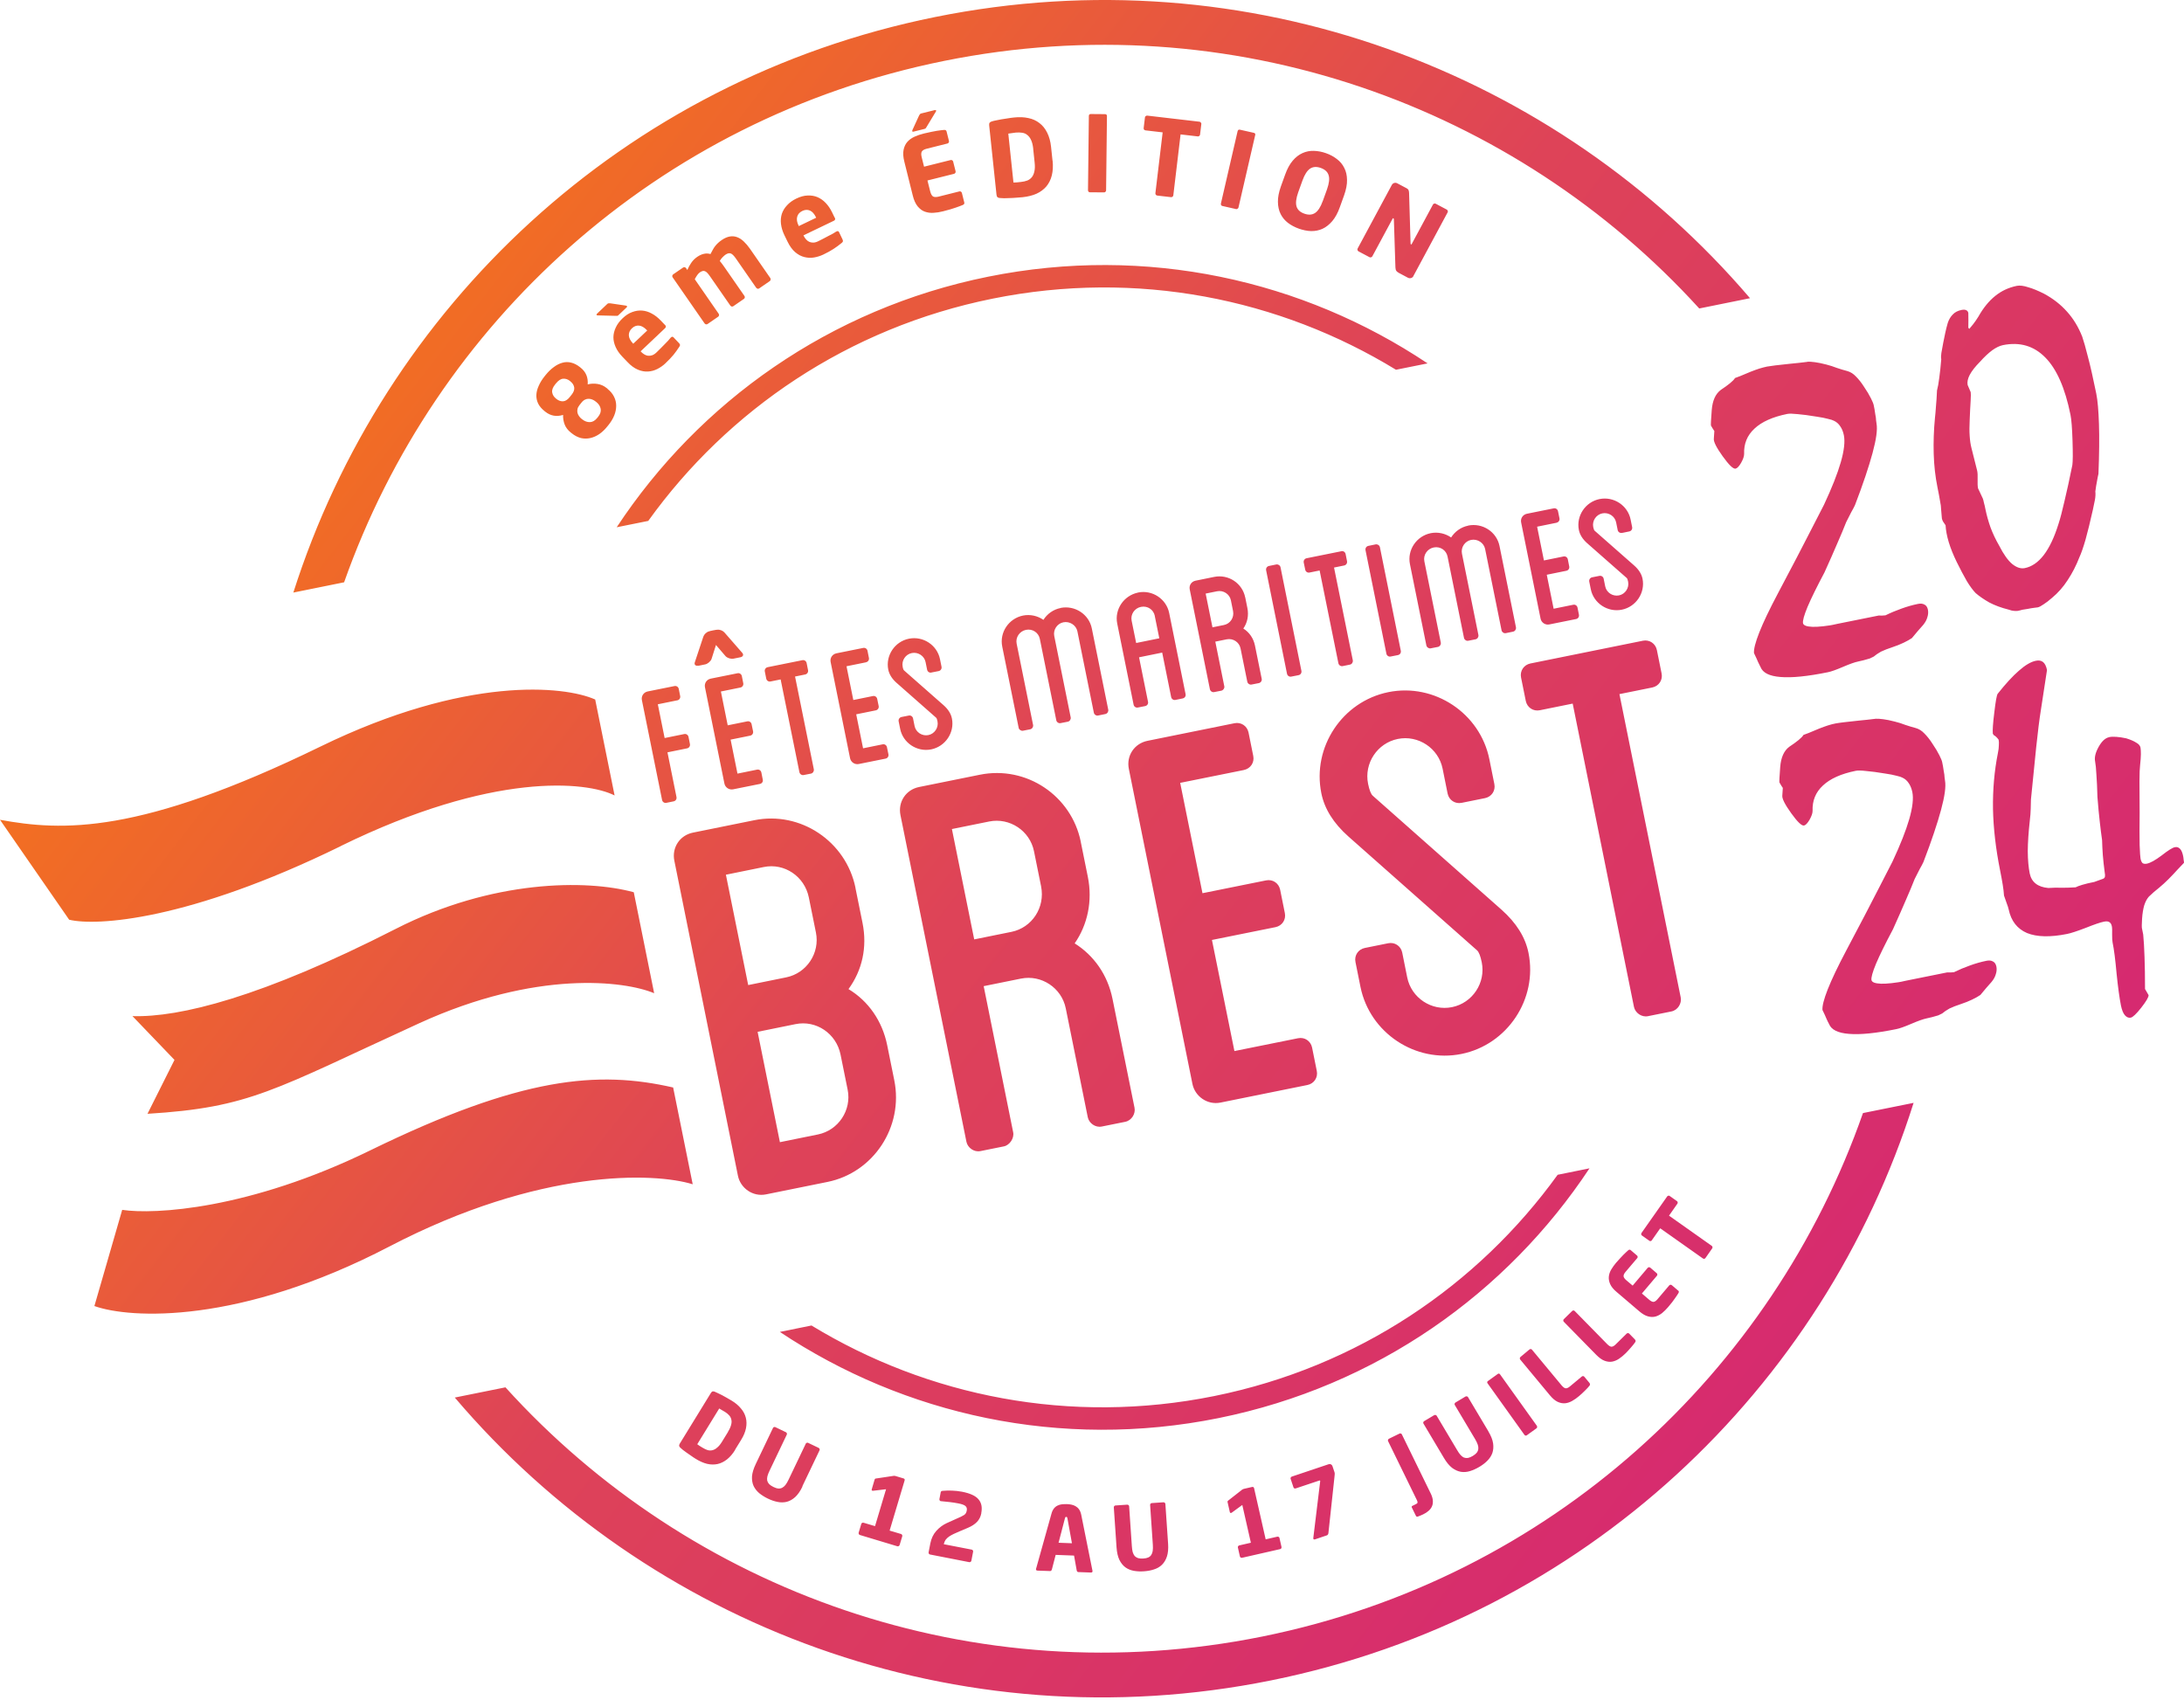 <svg xmlns="http://www.w3.org/2000/svg" width="420" height="327" viewBox="0 0 420 327" fill="none"><path d="M299.582 225.916L305.67 224.683C289.808 248.655 264.771 266.56 234.344 272.714C203.929 278.857 173.895 272.071 149.971 256.14L156.059 254.907C178.423 268.524 205.784 274.078 233.482 268.481C261.181 262.883 284.244 247.138 299.561 225.905L299.582 225.916ZM124.672 100.164C139.989 78.854 163.095 63.044 190.87 57.436C218.646 51.827 246.072 57.425 268.458 71.107L274.534 69.885C250.588 53.879 220.5 47.059 190.019 53.213C159.539 59.367 134.458 77.349 118.596 101.397L124.672 100.175V100.164ZM164.513 170.782L165.877 177.525C166.804 182.162 165.812 186.603 163.172 190.214C167.001 192.517 169.674 196.357 170.612 200.995L171.975 207.738C173.797 216.729 167.961 225.523 159.113 227.302L147.309 229.691C144.778 230.204 142.389 228.491 141.909 226.101L129.68 165.522C129.167 162.991 130.738 160.623 133.269 160.121L145.073 157.732C153.92 155.942 162.702 161.78 164.524 170.771L164.513 170.782ZM156.91 179.336L155.546 172.593C154.717 168.512 150.833 165.937 146.906 166.733L139.596 168.217L143.884 189.44L151.193 187.956C155.131 187.159 157.706 183.275 156.91 179.336ZM161.644 202.806C160.815 198.725 156.931 196.15 153.004 196.947L145.695 198.431L149.982 219.653L157.291 218.169C161.23 217.372 163.804 213.488 163.008 209.549L161.644 202.806ZM200.209 170.443L198.845 163.7C198.049 159.761 194.165 157.186 190.227 157.983L183.059 159.434L187.347 180.656L194.514 179.205C198.452 178.408 201.027 174.524 200.209 170.454V170.443ZM207.834 161.878L209.198 168.621C210.136 173.258 209.155 177.841 206.667 181.42C210.355 183.744 213.006 187.454 213.944 192.091L218.177 213.03C218.406 214.154 217.653 215.474 216.387 215.736L211.893 216.641C210.627 216.903 209.416 215.976 209.187 214.852L204.954 193.913C204.158 189.974 200.274 187.399 196.336 188.196L189.169 189.647L194.841 217.754C195.071 218.878 194.176 220.231 193.052 220.46L188.558 221.366C187.292 221.628 186.081 220.7 185.852 219.577L173.165 156.75C172.652 154.218 174.223 151.851 176.754 151.349L188.416 148.992C197.405 147.17 206.056 153.04 207.845 161.889L207.834 161.878ZM239.221 148.075C240.486 147.813 241.272 146.635 241.01 145.369L240.104 140.874C239.843 139.608 238.664 138.823 237.399 139.084L220.675 142.467C218.144 142.98 216.573 145.337 217.086 147.868L229.315 208.447C229.795 210.837 232.184 212.55 234.715 212.037L251.439 208.654C252.705 208.393 253.49 207.214 253.228 205.948L252.323 201.453C252.061 200.187 250.883 199.402 249.617 199.664L237.388 202.13L233.068 180.765L245.297 178.299C246.563 178.037 247.348 176.859 247.086 175.593L246.181 171.098C245.919 169.832 244.741 169.047 243.475 169.308L231.246 171.774L226.959 150.552L239.188 148.086L239.221 148.075ZM281.091 154.393L285.586 153.487C286.851 153.225 287.637 152.047 287.375 150.781L286.415 146.002C284.626 137.153 275.844 131.316 266.996 133.105C258.149 134.894 252.312 143.678 254.101 152.538C254.701 155.539 256.436 158.31 259.294 160.852L284.047 182.762C284.407 183.078 284.702 183.853 284.953 185.064C285.749 189.003 283.175 192.888 279.236 193.684C275.298 194.481 271.414 191.906 270.618 187.967L269.658 183.188C269.396 181.922 268.218 181.136 266.952 181.398L262.458 182.304C261.192 182.566 260.407 183.744 260.669 185.01L261.629 189.789C263.418 198.649 272.2 204.475 281.047 202.686C289.895 200.897 295.731 192.113 293.942 183.253C293.342 180.252 291.608 177.481 288.749 174.939L263.996 153.029C263.636 152.713 263.341 151.938 263.09 150.727C262.294 146.788 264.869 142.903 268.807 142.107C272.745 141.31 276.629 143.885 277.425 147.824L278.385 152.603C278.647 153.869 279.825 154.655 281.091 154.393ZM315.936 123.219L294.302 127.595C293.037 127.857 292.251 129.035 292.513 130.301L293.419 134.796C293.68 136.062 294.859 136.848 296.124 136.586L302.441 135.309L314.223 193.63C314.452 194.754 315.663 195.681 316.928 195.419L321.423 194.513C322.688 194.252 323.441 192.942 323.212 191.807L311.43 133.487L317.746 132.21C319.012 131.948 319.797 130.77 319.536 129.504L318.63 125.009C318.368 123.743 317.19 122.958 315.925 123.219H315.936ZM65.5 162.718C94.748 148.37 112.814 150.247 118.192 152.974L114.461 134.523C108.494 131.861 89.577 129.941 61.627 143.569C26.695 160.601 11.891 159.827 0 157.655L13.299 176.87C18.513 178.136 36.263 177.066 65.511 162.729L65.5 162.718ZM125.796 190.989L121.88 171.589C112.781 169.09 94.639 169.167 76.093 178.638C50.39 191.764 34.539 195.692 25.473 195.408L33.557 203.832L28.364 214.197C48.165 212.975 52.485 209.658 80.642 196.772C103.17 186.472 120.123 188.632 125.785 191L125.796 190.989ZM133.214 227.749L129.451 209.135C115.039 205.839 100.301 207.018 71.184 221.235C47.892 232.615 29.684 233.598 23.499 232.67L18.153 251.165C25.026 253.62 46.016 254.754 74.915 239.697C103.814 224.639 125.829 225.458 133.214 227.749ZM130.247 134.687C130.64 134.611 130.88 134.24 130.803 133.858L130.531 132.483C130.454 132.101 130.083 131.85 129.702 131.938L124.552 132.974C123.778 133.138 123.287 133.858 123.44 134.633L127.323 153.847C127.4 154.229 127.771 154.48 128.152 154.393L129.538 154.109C129.931 154.033 130.171 153.673 130.094 153.28L128.36 144.682L132.123 143.918C132.516 143.842 132.756 143.471 132.68 143.089L132.407 141.714C132.331 141.332 131.96 141.081 131.578 141.168L127.814 141.932L126.505 135.44L130.269 134.676L130.247 134.687ZM134.262 128.009C133.738 128.108 133.454 127.813 133.629 127.333L135.254 122.445C135.396 122.008 135.844 121.561 136.313 121.43C136.345 121.375 137.905 121.059 137.96 121.103C138.44 121.048 139.029 121.288 139.324 121.637L142.716 125.522C143.066 125.893 142.913 126.285 142.4 126.395L141.058 126.667C140.535 126.766 139.858 126.547 139.52 126.176L137.687 124.038L136.836 126.722C136.662 127.202 136.084 127.671 135.614 127.769L134.273 128.042L134.262 128.009ZM138.636 132.996L139.945 139.488L143.709 138.724C144.091 138.637 144.462 138.888 144.538 139.27L144.822 140.645C144.898 141.027 144.658 141.398 144.266 141.474L140.502 142.238L141.822 148.774L145.586 148.01C145.967 147.922 146.338 148.173 146.415 148.555L146.687 149.93C146.775 150.323 146.524 150.683 146.131 150.759L140.982 151.796C140.196 151.949 139.465 151.425 139.313 150.694L135.571 132.167C135.418 131.392 135.898 130.672 136.684 130.508L141.833 129.472C142.215 129.384 142.586 129.635 142.662 130.017L142.935 131.392C143.011 131.774 142.771 132.145 142.378 132.221L138.615 132.985L138.636 132.996ZM154.302 126.962L147.637 128.304C147.244 128.38 147.004 128.751 147.08 129.133L147.353 130.508C147.429 130.89 147.8 131.141 148.182 131.054L150.124 130.661L153.735 148.501C153.8 148.85 154.182 149.134 154.564 149.046L155.95 148.774C156.342 148.697 156.571 148.293 156.506 147.944L152.895 130.104L154.837 129.712C155.229 129.635 155.47 129.264 155.393 128.882L155.12 127.508C155.044 127.126 154.673 126.875 154.291 126.962H154.302ZM166.543 127.355C166.935 127.278 167.175 126.907 167.099 126.526L166.826 125.151C166.75 124.769 166.379 124.518 165.997 124.605L160.848 125.642C160.073 125.805 159.582 126.526 159.735 127.3L163.477 145.828C163.63 146.559 164.361 147.082 165.146 146.93L170.295 145.893C170.688 145.817 170.928 145.457 170.852 145.064L170.568 143.689C170.492 143.307 170.121 143.056 169.739 143.143L165.975 143.907L164.655 137.371L168.419 136.608C168.812 136.531 169.052 136.16 168.975 135.778L168.692 134.403C168.615 134.022 168.244 133.771 167.863 133.858L164.099 134.622L162.79 128.129L166.553 127.366L166.543 127.355ZM179.121 129.33L180.507 129.057C180.899 128.981 181.139 128.61 181.063 128.228L180.768 126.766C180.223 124.06 177.528 122.281 174.801 122.827C172.074 123.372 170.274 126.067 170.819 128.773C171.004 129.69 171.539 130.541 172.412 131.316L180.016 138.015C180.125 138.113 180.223 138.342 180.288 138.724C180.528 139.925 179.732 141.125 178.532 141.365C177.321 141.605 176.121 140.819 175.881 139.619L175.586 138.157C175.51 137.775 175.139 137.524 174.757 137.611L173.372 137.884C172.99 137.961 172.739 138.331 172.815 138.713L173.11 140.175C173.655 142.881 176.35 144.66 179.077 144.114C181.805 143.558 183.605 140.874 183.059 138.168C182.874 137.251 182.339 136.4 181.467 135.626L173.863 128.937C173.754 128.839 173.655 128.61 173.59 128.228C173.35 127.017 174.146 125.827 175.346 125.587C176.557 125.347 177.757 126.133 177.997 127.333L178.292 128.795C178.368 129.177 178.739 129.428 179.121 129.341V129.33ZM203.929 116.935C202.543 117.207 201.365 118.08 200.656 119.204C199.554 118.44 198.136 118.102 196.751 118.375C193.98 118.931 192.19 121.626 192.736 124.332L195.9 139.979C195.965 140.328 196.38 140.601 196.729 140.525L198.114 140.252C198.507 140.175 198.736 139.772 198.671 139.423L195.507 123.776C195.267 122.576 196.063 121.375 197.318 121.124C198.572 120.874 199.729 121.67 199.969 122.87L203.133 138.517C203.198 138.866 203.58 139.15 203.962 139.063L205.347 138.79C205.74 138.713 205.969 138.31 205.904 137.961L202.74 122.314C202.5 121.114 203.296 119.913 204.496 119.673C205.696 119.433 206.94 120.208 207.191 121.408L210.355 137.055C210.42 137.404 210.802 137.688 211.184 137.6L212.569 137.317C212.962 137.24 213.191 136.837 213.126 136.487L209.962 120.841C209.416 118.135 206.711 116.356 203.94 116.913L203.929 116.935ZM222.082 118.451C221.842 117.251 220.697 116.454 219.431 116.705C218.177 116.956 217.38 118.146 217.62 119.357L218.493 123.656L222.944 122.75L222.071 118.451H222.082ZM218.875 113.945C221.602 113.399 224.297 115.178 224.842 117.884L227.995 133.487C228.082 133.88 227.831 134.24 227.439 134.316L226.053 134.6C225.671 134.687 225.3 134.436 225.224 134.054L223.5 125.5L219.049 126.406L220.773 134.96C220.86 135.353 220.609 135.713 220.217 135.789L218.831 136.062C218.449 136.149 218.078 135.898 218.002 135.516L214.849 119.913C214.304 117.207 216.104 114.523 218.864 113.956L218.875 113.945ZM237.126 117.513L236.712 115.451C236.472 114.25 235.272 113.465 234.061 113.705L231.857 114.152L233.166 120.644L235.37 120.197C236.581 119.957 237.377 118.768 237.126 117.513ZM239.472 114.894L239.886 116.956C240.17 118.375 239.875 119.771 239.101 120.874C240.235 121.583 241.043 122.718 241.337 124.136L242.635 130.541C242.712 130.89 242.472 131.294 242.079 131.37L240.694 131.643C240.312 131.73 239.93 131.447 239.864 131.097L238.566 124.692C238.326 123.492 237.126 122.707 235.915 122.947L233.712 123.394L235.446 131.992C235.523 132.341 235.239 132.745 234.89 132.821L233.504 133.094C233.122 133.181 232.741 132.898 232.675 132.549L228.791 113.334C228.639 112.559 229.119 111.839 229.904 111.675L233.493 110.944C236.264 110.388 238.915 112.177 239.461 114.883L239.472 114.894ZM246.257 109.1C246.181 108.718 245.777 108.478 245.428 108.555L244.043 108.838C243.65 108.915 243.41 109.286 243.486 109.668L247.501 129.57C247.577 129.952 247.948 130.203 248.33 130.115L249.716 129.843C250.108 129.766 250.348 129.406 250.272 129.013L246.257 109.111V109.1ZM257.941 106.012L251.276 107.354C250.883 107.431 250.643 107.802 250.719 108.184L251.003 109.559C251.079 109.94 251.45 110.191 251.832 110.104L253.774 109.711L257.385 127.551C257.45 127.9 257.832 128.184 258.214 128.097L259.599 127.813C259.992 127.737 260.221 127.333 260.156 126.984L256.545 109.144L258.487 108.751C258.879 108.675 259.119 108.304 259.043 107.922L258.77 106.547C258.694 106.165 258.323 105.914 257.941 106.002V106.012ZM265.371 105.238C265.294 104.856 264.891 104.616 264.541 104.692L263.156 104.976C262.763 105.052 262.523 105.423 262.6 105.805L266.614 125.707C266.691 126.089 267.061 126.34 267.443 126.253L268.829 125.98C269.222 125.904 269.462 125.544 269.385 125.151L265.371 105.249V105.238ZM282.335 101.091C280.949 101.364 279.771 102.237 279.062 103.361C277.96 102.597 276.542 102.259 275.156 102.532C272.385 103.088 270.596 105.783 271.142 108.489L274.305 124.136C274.371 124.485 274.785 124.758 275.134 124.682L276.52 124.409C276.913 124.332 277.142 123.929 277.076 123.58L273.913 107.933C273.673 106.733 274.469 105.532 275.724 105.281C276.978 105.03 278.135 105.827 278.375 107.027L281.538 122.674C281.604 123.023 281.986 123.307 282.367 123.219L283.753 122.947C284.146 122.87 284.375 122.467 284.309 122.117L281.145 106.471C280.905 105.27 281.702 104.07 282.902 103.83C284.113 103.59 285.346 104.365 285.597 105.565L288.76 121.212C288.826 121.561 289.208 121.845 289.589 121.757L290.975 121.474C291.368 121.397 291.597 120.994 291.531 120.644L288.367 104.998C287.822 102.292 285.127 100.513 282.346 101.07L282.335 101.091ZM299.342 100.513C299.735 100.437 299.975 100.066 299.899 99.684L299.615 98.309C299.539 97.927 299.168 97.676 298.786 97.763L293.637 98.8C292.862 98.964 292.371 99.684 292.524 100.459L296.266 118.986C296.419 119.717 297.15 120.241 297.935 120.088L303.084 119.051C303.477 118.975 303.717 118.615 303.641 118.222L303.368 116.847C303.292 116.465 302.921 116.214 302.539 116.302L298.775 117.065L297.455 110.53L301.219 109.766C301.611 109.689 301.851 109.319 301.775 108.937L301.502 107.562C301.426 107.18 301.055 106.929 300.673 107.016L296.91 107.78L295.6 101.288L299.364 100.524L299.342 100.513ZM311.932 102.488L313.317 102.204C313.71 102.128 313.95 101.757 313.874 101.375L313.579 99.913C313.034 97.207 310.339 95.428 307.612 95.974C304.884 96.52 303.084 99.215 303.63 101.921C303.815 102.837 304.35 103.688 305.222 104.463L312.826 111.152C312.935 111.25 313.034 111.479 313.099 111.861C313.339 113.061 312.543 114.261 311.343 114.501C310.132 114.741 308.932 113.956 308.692 112.756L308.397 111.293C308.321 110.912 307.95 110.661 307.568 110.748L306.183 111.021C305.79 111.097 305.55 111.468 305.626 111.85L305.921 113.312C306.466 116.018 309.161 117.797 311.888 117.251C314.615 116.705 316.416 114.01 315.87 111.304C315.685 110.388 315.15 109.537 314.277 108.762L306.673 102.073C306.564 101.975 306.466 101.746 306.39 101.364C306.15 100.164 306.946 98.964 308.146 98.724C309.357 98.484 310.557 99.269 310.797 100.47L311.092 101.932C311.168 102.314 311.539 102.564 311.921 102.477L311.932 102.488ZM347.573 69.591C346.449 69.733 345.347 69.853 344.278 69.951C343.122 70.071 342.162 70.169 341.409 70.267C340.667 70.365 340.132 70.442 339.816 70.496C339.358 70.594 338.867 70.715 338.343 70.878C337.842 71.042 337.296 71.238 336.685 71.478C335.845 71.828 335.158 72.111 334.645 72.329C334.154 72.515 333.816 72.646 333.652 72.7C333.5 72.973 333.183 73.3 332.703 73.693C332.223 74.086 331.634 74.512 330.925 74.981C329.899 75.756 329.321 77.043 329.179 78.876C329.038 80.677 328.994 81.659 329.027 81.833C329.31 82.335 329.529 82.684 329.681 82.891L329.583 84.375C329.518 84.943 330.085 86.078 331.285 87.747C332.485 89.416 333.303 90.213 333.761 90.126C334.067 90.06 334.427 89.7 334.82 89.024C335.212 88.325 335.409 87.758 335.409 87.311C335.332 85.347 335.998 83.721 337.394 82.433C338.78 81.124 340.885 80.175 343.689 79.607C344.082 79.52 344.758 79.542 345.696 79.64C346.656 79.716 347.889 79.88 349.384 80.131C350.235 80.251 350.944 80.393 351.511 80.546C352.067 80.666 352.46 80.796 352.7 80.927C353.191 81.157 353.584 81.506 353.889 81.975C354.217 82.433 354.446 83.011 354.587 83.688C354.838 84.91 354.642 86.645 353.998 88.893C353.355 91.119 352.275 93.846 350.769 97.065C350.496 97.622 349.613 99.335 348.129 102.204C346.667 105.074 344.594 109.046 341.9 114.13C340.274 117.196 339.085 119.695 338.322 121.626C337.58 123.514 337.242 124.845 337.307 125.598C337.656 126.329 337.929 126.897 338.103 127.344C338.311 127.802 338.463 128.108 338.562 128.271C338.998 129.395 340.274 130.028 342.402 130.192C344.562 130.377 347.605 130.072 351.522 129.275C352.144 129.155 353.115 128.806 354.413 128.25C355.711 127.693 356.693 127.344 357.347 127.213C358.002 127.082 358.744 126.886 359.573 126.635C359.758 126.536 360.02 126.416 360.337 126.264C360.686 125.958 361.155 125.642 361.733 125.314C362.355 125.02 363.053 124.747 363.828 124.496C364.711 124.201 365.464 123.907 366.086 123.601C366.73 123.296 367.264 122.99 367.679 122.707C368.06 122.248 368.431 121.801 368.791 121.375C369.151 120.983 369.501 120.579 369.839 120.186C370.242 119.695 370.515 119.193 370.646 118.702C370.81 118.2 370.842 117.72 370.755 117.262C370.657 116.782 370.45 116.454 370.111 116.28C369.773 116.083 369.359 116.029 368.846 116.138C367.766 116.356 366.708 116.662 365.66 117.044C364.646 117.404 363.62 117.829 362.595 118.331C362.191 118.386 361.755 118.397 361.275 118.375L353.311 119.979C352.013 120.252 352.024 120.252 353.366 120.012C351.293 120.404 349.678 120.579 348.555 120.546C347.431 120.503 346.82 120.273 346.733 119.848C346.645 119.39 346.929 118.342 347.605 116.705C348.304 115.058 349.395 112.843 350.867 110.071C351.827 107.955 352.646 106.1 353.333 104.485C354.042 102.859 354.609 101.517 355.035 100.415C355.406 99.662 355.744 99.018 356.017 98.484C356.322 97.949 356.562 97.502 356.726 97.142C358.297 93.05 359.409 89.7 360.108 87.114C360.817 84.495 361.079 82.608 360.871 81.473C360.838 81.331 360.817 81.113 360.784 80.829C360.784 80.535 360.729 80.153 360.631 79.662C360.588 79.291 360.533 78.953 360.478 78.669L360.326 77.905C360.271 77.621 360.086 77.185 359.791 76.596C359.486 75.974 359.028 75.199 358.395 74.272C357.926 73.541 357.424 72.919 356.911 72.406C356.42 71.882 355.886 71.544 355.286 71.369C354.598 71.184 353.922 70.987 353.256 70.758C352.613 70.507 351.936 70.289 351.216 70.103C350.376 69.885 349.645 69.733 349.045 69.656C348.435 69.569 347.944 69.547 347.562 69.558L347.573 69.591ZM389.377 109.253C388.614 109.406 387.806 109.144 386.956 108.457C386.137 107.769 385.308 106.602 384.479 104.976C383.792 103.787 383.225 102.597 382.788 101.419C382.374 100.229 382.046 99.073 381.817 97.938C381.719 97.425 381.621 97.011 381.523 96.672C381.446 96.301 381.381 96.04 381.315 95.876C381.01 95.232 380.694 94.577 380.388 93.901C380.312 93.53 380.29 92.974 380.312 92.231C380.334 91.457 380.312 90.889 380.224 90.519C379.843 89.067 379.472 87.583 379.112 86.099C378.948 85.456 378.839 84.703 378.784 83.819C378.719 82.946 378.73 81.942 378.784 80.808C378.85 79.225 378.904 77.992 378.97 77.098C379.024 76.17 379.024 75.614 378.981 75.417C378.817 75.035 378.61 74.577 378.392 74.032C378.283 73.464 378.413 72.82 378.795 72.089C379.199 71.326 379.864 70.485 380.77 69.569C381.61 68.63 382.395 67.9 383.115 67.365C383.857 66.83 384.555 66.503 385.177 66.372C388.417 65.717 391.134 66.514 393.327 68.751C395.519 70.966 397.134 74.632 398.17 79.771C398.356 80.677 398.487 82.357 398.563 84.779C398.639 87.18 398.629 88.74 398.53 89.427C397.974 92.199 397.461 94.512 397.014 96.378C396.589 98.233 396.218 99.673 395.89 100.677C395.083 103.285 394.134 105.303 393.032 106.743C391.952 108.14 390.741 108.98 389.377 109.253ZM378.708 63.251L378.523 63.022C378.544 62.127 378.544 61.189 378.523 60.185C378.468 59.923 378.337 59.749 378.108 59.651C377.912 59.541 377.606 59.531 377.213 59.607C376.504 59.749 375.937 60.043 375.533 60.48C375.119 60.894 374.792 61.429 374.573 62.095C374.388 62.749 374.213 63.404 374.082 64.048C373.973 64.659 373.842 65.281 373.701 65.903C373.57 66.699 373.45 67.354 373.341 67.878C373.264 68.391 373.253 68.794 373.319 69.078C373.21 70.431 373.079 71.62 372.937 72.657C372.817 73.661 372.664 74.468 372.501 75.09C372.446 76.29 372.381 77.327 372.293 78.232C372.239 79.094 372.173 79.804 372.108 80.349C371.879 82.728 371.802 85.052 371.868 87.3C371.933 89.525 372.173 91.664 372.588 93.704C372.817 94.817 372.981 95.712 373.09 96.389C373.221 97.043 373.286 97.502 373.275 97.774C373.319 98.298 373.373 98.942 373.439 99.695C373.472 99.869 373.537 100.055 373.646 100.273C373.766 100.459 373.941 100.699 374.148 101.015C374.202 102.008 374.41 103.099 374.77 104.299C375.13 105.467 375.632 106.722 376.286 108.064C376.984 109.482 377.639 110.715 378.228 111.741C378.839 112.745 379.406 113.508 379.93 114.054C380.65 114.676 381.523 115.276 382.559 115.865C383.617 116.422 384.861 116.88 386.29 117.24C386.705 117.393 387.043 117.469 387.316 117.48C387.61 117.502 387.85 117.502 388.025 117.48C388.341 117.415 388.636 117.349 388.908 117.262C389.192 117.207 389.541 117.153 389.934 117.098C390.447 117 390.861 116.924 391.177 116.891C391.494 116.858 391.723 116.825 391.865 116.804C392.148 116.749 392.519 116.553 392.988 116.225C393.458 115.931 394.014 115.505 394.636 114.96C395.77 114.021 396.774 112.886 397.625 111.566C398.509 110.235 399.261 108.773 399.883 107.169C400.232 106.427 400.625 105.292 401.061 103.787C401.487 102.259 401.956 100.349 402.469 98.058C402.621 97.349 402.752 96.705 402.872 96.116C402.981 95.505 403.003 94.97 402.949 94.512C403.058 93.726 403.156 93.061 403.265 92.548C403.363 91.992 403.451 91.522 403.549 91.119C403.701 87.311 403.734 84.114 403.647 81.538C403.56 78.963 403.396 76.999 403.123 75.668C402.534 72.777 402.01 70.431 401.53 68.641C401.072 66.819 400.701 65.521 400.429 64.746C399.698 62.891 398.727 61.287 397.505 59.934C396.283 58.559 394.81 57.414 393.087 56.486C391.963 55.919 390.948 55.493 390.043 55.242C389.159 54.948 388.428 54.861 387.861 54.97C386.301 55.286 384.905 55.93 383.694 56.912C382.472 57.894 381.392 59.225 380.464 60.883C380.126 61.429 379.799 61.898 379.472 62.324C379.134 62.717 378.872 63.033 378.686 63.273L378.708 63.251ZM360.74 138.222C359.617 138.364 358.515 138.484 357.446 138.582C356.289 138.702 355.329 138.801 354.576 138.899C353.835 138.986 353.3 139.073 352.984 139.128C352.526 139.215 352.035 139.346 351.511 139.51C351.009 139.674 350.464 139.87 349.853 140.11C349.013 140.459 348.325 140.743 347.813 140.961C347.322 141.147 346.984 141.278 346.82 141.332C346.667 141.605 346.351 141.932 345.871 142.325C345.391 142.718 344.802 143.143 344.093 143.613C343.067 144.376 342.489 145.675 342.347 147.508C342.205 149.308 342.162 150.29 342.194 150.465C342.478 150.967 342.696 151.316 342.849 151.523L342.751 153.007C342.685 153.574 343.253 154.709 344.453 156.379C345.653 158.048 346.471 158.845 346.929 158.757C347.235 158.692 347.595 158.321 347.987 157.655C348.38 156.957 348.576 156.39 348.576 155.942C348.5 153.978 349.165 152.352 350.562 151.065C351.947 149.756 354.053 148.806 356.857 148.239C357.249 148.152 357.926 148.163 358.864 148.272C359.824 148.348 361.057 148.512 362.551 148.763C363.402 148.883 364.111 149.025 364.679 149.177C365.235 149.297 365.628 149.428 365.868 149.559C366.359 149.788 366.751 150.137 367.057 150.607C367.384 151.065 367.613 151.643 367.755 152.32C368.006 153.542 367.81 155.277 367.166 157.524C366.522 159.75 365.442 162.478 363.937 165.697C363.664 166.253 362.78 167.966 361.297 170.836C359.835 173.706 357.762 177.677 355.067 182.762C353.442 185.828 352.253 188.327 351.489 190.258C350.747 192.146 350.409 193.477 350.475 194.23C350.824 194.95 351.096 195.528 351.271 195.976C351.478 196.434 351.631 196.739 351.729 196.903C352.166 198.027 353.442 198.66 355.569 198.823C357.729 199.009 360.773 198.703 364.69 197.907C365.311 197.787 366.282 197.438 367.58 196.881C368.879 196.325 369.861 195.976 370.515 195.845C371.17 195.714 371.912 195.517 372.741 195.266C372.926 195.168 373.188 195.048 373.504 194.895C373.853 194.59 374.322 194.273 374.901 193.946C375.522 193.651 376.221 193.379 376.995 193.128C377.879 192.833 378.632 192.539 379.254 192.233C379.897 191.927 380.432 191.622 380.846 191.338C381.228 190.88 381.599 190.433 381.959 190.007C382.319 189.614 382.668 189.211 383.006 188.818C383.41 188.327 383.683 187.825 383.814 187.334C383.977 186.832 384.01 186.352 383.923 185.894C383.825 185.413 383.617 185.086 383.279 184.912C382.941 184.715 382.526 184.661 382.014 184.77C380.934 184.988 379.875 185.293 378.828 185.675C377.813 186.035 376.788 186.461 375.763 186.963C375.359 187.017 374.923 187.028 374.442 187.007C370.461 187.814 367.777 188.349 366.479 188.61C365.18 188.883 365.191 188.894 366.533 188.643C364.46 189.036 362.846 189.211 361.722 189.178C360.598 189.134 359.988 188.905 359.9 188.48C359.813 188.021 360.097 186.974 360.773 185.337C361.471 183.69 362.562 181.475 364.035 178.703C364.995 176.586 365.813 174.72 366.5 173.117C367.21 171.491 367.777 170.149 368.202 169.047C368.573 168.294 368.911 167.65 369.184 167.115C369.49 166.581 369.73 166.133 369.893 165.773C371.464 161.682 372.577 158.343 373.275 155.757C373.984 153.138 374.246 151.25 374.039 150.116C374.006 149.974 373.984 149.756 373.952 149.472C373.952 149.177 373.897 148.795 373.799 148.304C373.755 147.933 373.701 147.606 373.646 147.322L373.493 146.559C373.439 146.275 373.253 145.838 372.959 145.249C372.653 144.627 372.195 143.853 371.562 142.925C371.093 142.194 370.591 141.572 370.079 141.059C369.588 140.536 369.053 140.197 368.453 140.023C367.766 139.837 367.09 139.641 366.424 139.412C365.78 139.161 365.104 138.943 364.384 138.768C363.544 138.55 362.813 138.397 362.213 138.321C361.602 138.233 361.111 138.211 360.729 138.222H360.74ZM405.6 141.769C404.858 141.921 404.192 142.543 403.581 143.634C402.97 144.725 402.752 145.664 402.905 146.428C403.014 146.995 403.101 147.846 403.156 148.992C403.243 150.127 403.309 151.545 403.352 153.247C403.505 155.135 403.647 156.761 403.811 158.114C403.963 159.467 404.105 160.612 404.247 161.562C404.269 162.413 404.312 163.373 404.389 164.453C404.476 165.5 404.596 166.592 404.749 167.748C404.825 168.119 404.836 168.403 404.792 168.621C404.738 168.807 404.618 168.938 404.421 169.003C403.952 169.188 403.407 169.385 402.763 169.603C401.825 169.789 401.05 169.974 400.44 170.16C399.85 170.334 399.425 170.498 399.163 170.64C398.29 170.694 397.418 170.727 396.567 170.727C395.738 170.683 394.854 170.705 393.916 170.771C392.89 170.683 392.083 170.4 391.483 169.93C390.883 169.461 390.501 168.807 390.327 167.955C390.097 166.799 389.967 165.37 389.956 163.689C389.967 162.009 390.097 160.078 390.337 157.906C390.447 156.99 390.512 156.204 390.523 155.517C390.556 154.797 390.567 154.207 390.567 153.738C390.937 149.919 391.287 146.559 391.581 143.656C391.887 140.765 392.181 138.375 392.487 136.477L393.654 128.85C393.501 128.108 393.25 127.606 392.901 127.322C392.541 127.038 392.083 126.951 391.516 127.071C390.577 127.257 389.497 127.889 388.265 128.97C387.065 130.006 385.69 131.501 384.163 133.432C383.977 133.705 383.77 134.905 383.519 137.022C383.257 139.106 383.17 140.47 383.235 141.103L383.421 141.376C383.715 141.528 384.032 141.812 384.348 142.249C384.414 142.532 384.425 142.903 384.392 143.351C384.392 143.765 384.326 144.267 384.206 144.846C383.53 148.228 383.214 151.807 383.268 155.571C383.345 159.303 383.803 163.242 384.632 167.377C384.839 168.392 385.003 169.308 385.134 170.105C385.265 170.902 385.352 171.611 385.385 172.222C385.581 172.778 385.755 173.28 385.919 173.749C386.094 174.186 386.214 174.579 386.29 174.917C386.759 177.132 387.937 178.627 389.814 179.434C391.712 180.198 394.276 180.263 397.516 179.609C398.279 179.456 399.469 179.063 401.094 178.441C402.73 177.787 403.909 177.383 404.618 177.241C405.076 177.154 405.425 177.175 405.654 177.339C405.894 177.492 406.047 177.754 406.123 178.125C406.189 178.43 406.2 178.965 406.178 179.707C406.178 180.416 406.2 180.929 406.265 181.234C406.549 182.598 406.8 184.606 407.04 187.268C407.312 189.931 407.596 191.949 407.869 193.346C408.054 194.252 408.316 194.895 408.654 195.266C408.992 195.637 409.363 195.79 409.767 195.703C410.171 195.615 410.836 194.983 411.774 193.793C412.713 192.593 413.182 191.797 413.193 191.382L412.505 190.193C412.505 187.836 412.473 185.774 412.407 184.017C412.353 182.282 412.265 180.864 412.156 179.729L411.96 178.747C411.894 178.561 411.873 178.278 411.883 177.917C411.894 177.557 411.916 177.143 411.938 176.663C412.003 175.681 412.145 174.819 412.353 174.099C412.593 173.367 412.898 172.811 413.258 172.418C413.88 171.818 414.513 171.262 415.178 170.749C415.833 170.203 416.465 169.636 417.044 169.047C417.731 168.348 418.298 167.748 418.756 167.235C419.215 166.733 419.629 166.297 420 165.926C420 165.751 419.967 165.555 419.924 165.326C419.913 165.097 419.88 164.868 419.836 164.638C419.705 163.984 419.509 163.526 419.247 163.253C418.975 162.958 418.647 162.838 418.244 162.925C417.785 163.013 416.945 163.536 415.724 164.497C414.491 165.424 413.531 165.959 412.854 166.09C412.516 166.166 412.243 166.122 412.036 165.991C411.851 165.817 411.731 165.533 411.643 165.14C411.589 164.857 411.523 163.984 411.469 162.522C411.436 161.049 411.436 158.997 411.469 156.368C411.469 153.858 411.458 151.829 411.436 150.268C411.436 148.697 411.491 147.661 411.556 147.148C411.643 146.308 411.709 145.598 411.709 145.031C411.709 144.475 411.687 144.049 411.633 143.765C411.556 143.394 411.283 143.078 410.825 142.827C410.378 142.532 409.734 142.249 408.883 141.987C408.174 141.834 407.531 141.736 406.963 141.703C406.418 141.659 405.971 141.681 405.6 141.758V141.769ZM368.006 212.091L358.264 214.055C340.82 263.876 298.284 303.506 242.744 314.723C187.205 325.939 132.625 305.939 97.203 266.8L87.46 268.764C124.694 312.584 184.041 335.367 244.446 323.157C304.852 310.947 350.693 266.91 368.006 212.07H368.017L368.006 212.091ZM336.543 57.348C299.288 13.736 240.094 -8.905 179.841 3.272C119.578 15.449 73.813 59.301 56.412 113.956L66.176 111.981C83.697 62.346 126.156 22.901 181.543 11.717C236.93 0.523 291.368 20.392 326.779 59.323L336.543 57.348ZM140.022 275.344L138.855 277.242C138.549 277.744 138.244 278.126 137.927 278.377C137.633 278.65 137.316 278.814 137 278.89C136.694 278.966 136.389 278.956 136.073 278.868C135.767 278.77 135.451 278.617 135.113 278.41C134.927 278.301 134.731 278.181 134.523 278.05C134.338 277.919 134.185 277.821 134.087 277.744L138.309 270.87C138.418 270.925 138.582 271.023 138.767 271.143C138.975 271.263 139.182 271.383 139.367 271.492C139.705 271.7 139.978 271.918 140.196 272.158C140.415 272.387 140.567 272.66 140.633 272.976C140.72 273.282 140.709 273.62 140.6 274.013C140.502 274.395 140.316 274.842 140 275.344H140.022ZM141.364 278.792L142.531 276.893C143.011 276.119 143.316 275.377 143.458 274.667C143.6 273.947 143.589 273.271 143.426 272.638C143.262 271.994 142.956 271.405 142.487 270.859C142.029 270.303 141.44 269.801 140.698 269.354C140.393 269.168 140.076 268.983 139.76 268.808C139.455 268.633 139.149 268.459 138.855 268.306C138.571 268.153 138.298 268.022 138.047 267.913C137.807 267.793 137.611 267.706 137.447 267.641C137.294 267.575 137.164 267.553 137.033 267.586C136.913 267.619 136.804 267.728 136.705 267.892L130.727 277.624C130.629 277.799 130.585 277.941 130.607 278.061C130.64 278.181 130.716 278.301 130.836 278.41C130.967 278.53 131.131 278.672 131.338 278.846C131.556 279.01 131.796 279.185 132.069 279.381C132.342 279.577 132.625 279.774 132.92 279.97C133.214 280.188 133.52 280.385 133.825 280.57C134.567 281.029 135.276 281.334 135.964 281.509C136.662 281.672 137.327 281.683 137.971 281.552C138.615 281.411 139.215 281.116 139.793 280.669C140.371 280.21 140.905 279.599 141.375 278.825L141.364 278.792ZM154.291 285.841L157.608 278.901C157.651 278.814 157.64 278.726 157.608 278.639C157.575 278.552 157.51 278.486 157.433 278.443L155.404 277.472C155.317 277.428 155.23 277.428 155.142 277.472C155.055 277.493 154.989 277.548 154.957 277.635L151.64 284.575C151.455 284.968 151.258 285.295 151.062 285.557C150.866 285.808 150.648 285.993 150.418 286.113C150.2 286.222 149.949 286.277 149.666 286.255C149.393 286.233 149.088 286.135 148.738 285.961C148.378 285.786 148.106 285.6 147.909 285.404C147.724 285.197 147.604 284.979 147.538 284.728C147.495 284.477 147.506 284.193 147.582 283.887C147.669 283.571 147.8 283.222 147.997 282.818L151.313 275.879C151.346 275.791 151.346 275.715 151.313 275.628C151.28 275.54 151.215 275.464 151.138 275.431L149.098 274.449C149.011 274.406 148.924 274.406 148.837 274.449C148.749 274.471 148.684 274.526 148.651 274.613L145.335 281.552C144.909 282.447 144.669 283.244 144.615 283.931C144.582 284.618 144.68 285.229 144.92 285.764C145.171 286.288 145.531 286.746 146 287.15C146.491 287.543 147.037 287.892 147.669 288.197C148.291 288.492 148.902 288.71 149.513 288.83C150.124 288.961 150.713 288.95 151.28 288.819C151.848 288.677 152.393 288.372 152.906 287.914C153.419 287.444 153.899 286.768 154.324 285.873L154.291 285.841ZM168.266 293.489L166.063 292.835C165.975 292.813 165.888 292.824 165.801 292.867C165.713 292.9 165.659 292.966 165.637 293.053L165.124 294.755C165.102 294.842 165.113 294.93 165.157 295.017C165.201 295.104 165.266 295.159 165.353 295.191L172.564 297.363C172.652 297.385 172.739 297.374 172.826 297.33C172.914 297.286 172.968 297.221 173.001 297.134L173.514 295.431C173.535 295.344 173.525 295.257 173.481 295.181C173.437 295.093 173.372 295.039 173.285 295.006L171.081 294.351L173.961 284.717C174.026 284.509 173.961 284.368 173.743 284.313L172.259 283.866C172.106 283.822 171.975 283.8 171.855 283.822L168.441 284.335C168.321 284.335 168.233 284.411 168.201 284.52L167.644 286.408C167.601 286.55 167.644 286.637 167.764 286.681C167.808 286.681 167.873 286.692 167.972 286.681L170.394 286.397L168.266 293.522V293.489ZM188.71 290.958C188.918 289.867 188.743 288.994 188.176 288.339C187.619 287.663 186.572 287.183 185.012 286.877C184.379 286.757 183.725 286.681 183.048 286.659C182.383 286.637 181.805 286.659 181.292 286.703C181.194 286.703 181.107 286.735 181.03 286.779C180.965 286.812 180.921 286.877 180.91 286.964L180.659 288.285C180.648 288.372 180.659 288.459 180.703 288.536C180.747 288.612 180.812 288.656 180.899 288.688H180.932C181.467 288.732 182.023 288.787 182.623 288.863C183.234 288.939 183.79 289.016 184.314 289.125C185.001 289.256 185.459 289.43 185.678 289.638C185.907 289.845 185.983 290.129 185.918 290.489C185.885 290.685 185.819 290.86 185.754 290.98C185.688 291.1 185.59 291.209 185.438 291.329C185.285 291.427 185.078 291.547 184.827 291.667C184.565 291.776 184.227 291.94 183.812 292.125L182.045 292.922C181.314 293.26 180.648 293.751 180.059 294.406C179.481 295.05 179.099 295.857 178.914 296.795L178.576 298.53C178.565 298.618 178.576 298.705 178.63 298.792C178.685 298.879 178.75 298.923 178.848 298.945L186.387 300.418C186.474 300.429 186.561 300.418 186.648 300.363C186.736 300.309 186.779 300.243 186.801 300.145L187.139 298.399C187.161 298.301 187.139 298.225 187.085 298.159C187.03 298.072 186.965 298.028 186.867 298.007L181.51 296.97V296.904C181.587 296.61 181.696 296.348 181.848 296.119C182.023 295.901 182.23 295.693 182.492 295.508C182.765 295.322 183.059 295.159 183.398 294.995C183.747 294.831 184.128 294.657 184.532 294.493L186.158 293.806C186.878 293.5 187.445 293.129 187.87 292.693C188.307 292.245 188.59 291.678 188.721 290.991L188.71 290.958ZM205.271 291.973L206.144 296.784L203.569 296.686L204.802 291.962C204.845 291.787 204.922 291.711 205.053 291.711C205.14 291.711 205.184 291.744 205.205 291.787C205.227 291.82 205.249 291.885 205.271 291.973ZM210.093 302.142V302.087L207.922 291.274C207.834 290.86 207.693 290.521 207.507 290.26C207.322 289.998 207.093 289.801 206.842 289.659C206.591 289.507 206.318 289.408 206.024 289.354C205.74 289.299 205.445 289.256 205.151 289.256C204.856 289.256 204.551 289.256 204.245 289.288C203.951 289.321 203.656 289.398 203.394 289.529C203.133 289.649 202.903 289.823 202.696 290.074C202.5 290.325 202.325 290.641 202.216 291.056L199.249 301.673C199.249 301.673 199.249 301.716 199.227 301.727V301.76C199.227 301.945 199.314 302.033 199.511 302.044L201.922 302.131C202.02 302.131 202.085 302.109 202.151 302.055C202.205 302 202.249 301.924 202.282 301.836L203.013 299.021L206.547 299.152L207.06 302.011C207.082 302.109 207.114 302.186 207.169 302.24C207.224 302.295 207.3 302.327 207.387 302.327L209.798 302.415C209.995 302.415 210.093 302.338 210.104 302.153C210.104 302.153 210.104 302.131 210.093 302.12V302.142ZM224.635 296.894L224.111 289.212C224.111 289.114 224.057 289.048 223.98 288.994C223.904 288.928 223.828 288.896 223.729 288.907L221.493 289.059C221.406 289.059 221.329 289.103 221.264 289.179C221.198 289.245 221.166 289.321 221.177 289.408L221.7 297.09C221.733 297.526 221.722 297.919 221.678 298.236C221.635 298.552 221.537 298.814 221.395 299.032C221.264 299.24 221.068 299.403 220.806 299.523C220.555 299.632 220.249 299.698 219.857 299.72C219.475 299.741 219.137 299.72 218.864 299.643C218.602 299.556 218.395 299.425 218.209 299.24C218.046 299.043 217.926 298.792 217.827 298.487C217.74 298.17 217.697 297.788 217.664 297.352L217.14 289.67C217.14 289.583 217.097 289.507 217.02 289.452C216.944 289.387 216.867 289.365 216.769 289.365L214.511 289.518C214.424 289.518 214.336 289.561 214.282 289.638C214.216 289.703 214.195 289.779 214.195 289.867L214.718 297.548C214.784 298.541 214.969 299.349 215.264 299.971C215.569 300.593 215.962 301.073 216.431 301.422C216.9 301.76 217.446 301.978 218.046 302.087C218.668 302.196 219.322 302.229 220.009 302.175C220.697 302.131 221.329 302.011 221.919 301.815C222.519 301.629 223.031 301.334 223.446 300.931C223.871 300.516 224.188 299.992 224.406 299.338C224.624 298.672 224.7 297.854 224.635 296.861V296.894ZM240.552 296.686L238.315 297.199C238.228 297.221 238.152 297.275 238.108 297.352C238.053 297.428 238.032 297.505 238.053 297.592L238.446 299.327C238.468 299.414 238.523 299.49 238.599 299.534C238.686 299.578 238.773 299.6 238.861 299.578L246.192 297.908C246.279 297.887 246.356 297.832 246.399 297.756C246.443 297.668 246.465 297.581 246.443 297.494L246.05 295.759C246.028 295.672 245.985 295.606 245.897 295.562C245.81 295.519 245.723 295.497 245.635 295.519L243.399 296.032L241.174 286.211C241.13 286.004 240.988 285.917 240.781 285.961L239.264 286.31C239.112 286.342 238.992 286.397 238.893 286.462L236.177 288.59C236.079 288.656 236.035 288.754 236.068 288.863L236.504 290.783C236.537 290.925 236.613 290.98 236.744 290.958C236.788 290.958 236.853 290.914 236.93 290.86L238.904 289.419L240.552 296.675H240.541L240.552 296.686ZM256.643 283.145L256.239 281.945C256.185 281.792 256.098 281.683 255.956 281.618C255.814 281.541 255.661 281.531 255.508 281.585L248.428 283.964C248.341 283.997 248.265 284.051 248.221 284.149C248.177 284.226 248.166 284.313 248.199 284.4L248.745 286.037C248.777 286.124 248.832 286.19 248.919 286.233C249.006 286.266 249.105 286.266 249.192 286.233L253.73 284.717C253.807 284.695 253.861 284.717 253.883 284.782C253.883 284.815 253.883 284.869 253.883 284.869L252.563 295.726C252.563 295.802 252.563 295.868 252.563 295.922C252.607 296.053 252.727 296.086 252.923 296.021L255.159 295.268C255.334 295.213 255.432 295.061 255.465 294.82L256.632 283.997C256.654 283.822 256.676 283.658 256.676 283.527C256.687 283.385 256.676 283.265 256.643 283.156V283.145ZM275.124 287.183L269.582 275.835C269.538 275.748 269.483 275.704 269.396 275.682C269.309 275.649 269.211 275.66 269.134 275.693L267.105 276.686C267.018 276.73 266.963 276.795 266.931 276.882C266.898 276.97 266.898 277.046 266.931 277.133L272.473 288.481C272.571 288.677 272.614 288.83 272.603 288.939C272.603 289.048 272.516 289.147 272.342 289.234L271.567 289.616C271.567 289.616 271.48 289.681 271.48 289.736C271.48 289.801 271.48 289.867 271.513 289.921L272.287 291.503C272.363 291.656 272.483 291.711 272.647 291.656C272.865 291.569 273.04 291.503 273.182 291.449C273.334 291.383 273.498 291.318 273.673 291.231C274.065 291.045 274.414 290.827 274.698 290.576C274.993 290.325 275.222 290.041 275.364 289.714C275.516 289.398 275.571 289.027 275.549 288.601C275.527 288.186 275.385 287.717 275.134 287.193L275.124 287.183ZM286.24 275.278L282.302 268.666C282.258 268.59 282.182 268.546 282.084 268.535C281.986 268.513 281.898 268.535 281.822 268.568L279.891 269.725C279.815 269.768 279.76 269.845 279.738 269.932C279.705 270.019 279.716 270.107 279.76 270.183L283.698 276.795C283.916 277.166 284.08 277.515 284.189 277.832C284.287 278.137 284.32 278.41 284.287 278.672C284.255 278.923 284.156 279.152 283.982 279.381C283.807 279.588 283.556 279.796 283.229 279.992C282.891 280.188 282.586 280.319 282.313 280.374C282.04 280.418 281.789 280.396 281.549 280.309C281.309 280.21 281.091 280.036 280.873 279.807C280.655 279.556 280.436 279.25 280.218 278.868L276.28 272.256C276.225 272.18 276.16 272.136 276.073 272.114C275.974 272.092 275.887 272.114 275.811 272.147L273.869 273.303C273.793 273.347 273.738 273.424 273.716 273.511C273.683 273.598 273.694 273.685 273.738 273.762L277.676 280.374C278.178 281.225 278.713 281.869 279.258 282.294C279.815 282.698 280.371 282.949 280.949 283.047C281.516 283.135 282.106 283.091 282.695 282.905C283.295 282.72 283.895 282.447 284.484 282.098C285.073 281.749 285.597 281.356 286.033 280.909C286.48 280.461 286.797 279.97 286.993 279.425C287.178 278.868 287.233 278.246 287.135 277.57C287.037 276.882 286.72 276.108 286.218 275.257H286.229L286.24 275.278ZM295.557 274.209L288.477 264.313C288.346 264.127 288.193 264.105 288.018 264.236L286.142 265.589C285.967 265.709 285.957 265.862 286.077 266.037L293.157 275.933C293.211 276.009 293.277 276.053 293.364 276.075C293.451 276.097 293.528 276.075 293.604 276.031L295.48 274.678C295.557 274.624 295.6 274.547 295.6 274.46C295.611 274.362 295.6 274.275 295.546 274.198L295.557 274.209ZM305.703 265.993L304.677 264.76C304.622 264.684 304.546 264.651 304.448 264.64C304.35 264.64 304.262 264.651 304.197 264.716L301.917 266.615C301.611 266.877 301.339 266.997 301.099 266.986C300.859 266.964 300.608 266.768 300.313 266.429L294.608 259.555C294.553 259.49 294.477 259.446 294.379 259.435C294.28 259.435 294.193 259.457 294.128 259.512L292.393 260.963C292.317 261.028 292.284 261.105 292.273 261.203C292.273 261.301 292.284 261.388 292.349 261.454L298.055 268.328C298.557 268.928 299.048 269.354 299.539 269.583C300.03 269.812 300.499 269.899 300.957 269.866C301.426 269.823 301.884 269.67 302.332 269.419C302.79 269.157 303.237 268.852 303.652 268.492C303.837 268.339 304.022 268.186 304.208 268.001C304.404 267.826 304.59 267.641 304.764 267.466C304.95 267.281 305.135 267.095 305.288 266.931C305.452 266.768 305.572 266.626 305.659 266.506C305.801 266.32 305.812 266.157 305.692 266.004L305.703 265.993ZM314.43 257.613L313.306 256.467C313.241 256.402 313.165 256.369 313.066 256.369C312.968 256.369 312.881 256.402 312.815 256.467L310.699 258.552C310.415 258.835 310.154 258.977 309.914 258.988C309.684 258.988 309.401 258.813 309.084 258.497L302.822 252.114C302.757 252.048 302.681 252.016 302.582 252.016C302.484 252.016 302.408 252.048 302.342 252.114L300.728 253.696C300.662 253.761 300.63 253.838 300.63 253.936C300.63 254.034 300.662 254.122 300.728 254.187L306.99 260.57C307.546 261.127 308.07 261.508 308.583 261.694C309.084 261.879 309.564 261.934 310.023 261.858C310.481 261.77 310.939 261.585 311.354 261.301C311.79 261.007 312.205 260.657 312.597 260.275C312.761 260.112 312.935 259.937 313.11 259.741C313.295 259.544 313.459 259.359 313.623 259.163C313.797 258.966 313.95 258.77 314.103 258.595C314.255 258.421 314.365 258.268 314.441 258.148C314.572 257.962 314.572 257.788 314.441 257.646L314.43 257.613ZM322.721 248.197L321.499 247.149C321.423 247.095 321.347 247.062 321.248 247.073C321.15 247.084 321.074 247.117 321.008 247.193L318.739 249.866C318.477 250.172 318.226 250.335 317.997 250.368C317.757 250.368 317.474 250.237 317.136 249.943L315.75 248.753L318.641 245.338C318.696 245.262 318.728 245.185 318.717 245.087C318.717 244.989 318.674 244.912 318.597 244.847L317.354 243.778C317.277 243.723 317.201 243.69 317.103 243.701C317.005 243.712 316.928 243.745 316.863 243.821L313.972 247.237L312.772 246.222C312.434 245.938 312.248 245.665 312.226 245.447C312.205 245.207 312.324 244.934 312.586 244.618L314.855 241.945C314.921 241.868 314.943 241.792 314.932 241.694C314.932 241.595 314.888 241.519 314.812 241.454L313.59 240.406C313.448 240.286 313.285 240.297 313.11 240.45C313.001 240.548 312.87 240.668 312.728 240.799C312.586 240.919 312.434 241.083 312.237 241.268C312.052 241.454 311.834 241.683 311.594 241.945C311.354 242.196 311.081 242.49 310.786 242.839C310.426 243.265 310.121 243.701 309.848 244.149C309.586 244.596 309.434 245.054 309.39 245.523C309.346 245.982 309.434 246.462 309.652 246.953C309.87 247.444 310.274 247.946 310.874 248.448L315.237 252.168C315.837 252.681 316.394 253.009 316.917 253.15C317.43 253.292 317.921 253.303 318.368 253.183C318.826 253.052 319.252 252.823 319.645 252.507C320.037 252.179 320.419 251.808 320.779 251.383C321.39 250.674 321.827 250.106 322.099 249.692C322.394 249.277 322.623 248.939 322.776 248.677C322.896 248.48 322.885 248.306 322.721 248.175V248.197ZM322.525 231.012L321.074 229.986C320.997 229.931 320.91 229.92 320.823 229.953C320.725 229.964 320.648 230.019 320.605 230.095L315.674 237.111C315.619 237.187 315.597 237.275 315.619 237.373C315.619 237.46 315.663 237.536 315.739 237.591L317.19 238.617C317.266 238.671 317.354 238.693 317.452 238.671C317.539 238.649 317.616 238.595 317.659 238.518L319.274 236.216L327.489 242.021C327.565 242.076 327.652 242.097 327.75 242.076C327.838 242.065 327.925 242.01 327.969 241.934L329.267 240.079C329.321 240.002 329.343 239.915 329.321 239.817C329.299 239.719 329.256 239.642 329.179 239.588L320.965 233.783L322.568 231.492C322.623 231.415 322.645 231.328 322.634 231.241C322.634 231.142 322.579 231.055 322.503 231.001L322.525 231.012ZM114.516 77.196L114.679 77.316C115.138 77.687 115.421 78.123 115.519 78.636C115.607 79.138 115.432 79.651 115.007 80.175L114.865 80.349C114.439 80.884 113.981 81.157 113.468 81.178C112.945 81.2 112.454 81.026 111.985 80.655L111.821 80.535C111.647 80.393 111.483 80.218 111.352 80.022C111.21 79.814 111.101 79.607 111.057 79.389C111.003 79.16 111.003 78.92 111.057 78.669C111.101 78.418 111.243 78.156 111.45 77.894L111.843 77.403C112.05 77.141 112.279 76.956 112.519 76.847C112.748 76.738 112.977 76.683 113.207 76.694C113.436 76.694 113.665 76.738 113.905 76.836C114.123 76.923 114.33 77.043 114.505 77.185L114.516 77.196ZM109.628 73.29L109.705 73.355C110.108 73.671 110.348 74.053 110.425 74.501C110.49 74.937 110.327 75.406 109.934 75.897L109.541 76.388C109.148 76.879 108.723 77.141 108.286 77.174C107.839 77.196 107.414 77.043 107.01 76.727L106.934 76.661C106.508 76.323 106.268 75.93 106.192 75.472C106.105 75.014 106.301 74.49 106.77 73.912L106.912 73.737C107.381 73.159 107.85 72.853 108.319 72.831C108.777 72.799 109.225 72.951 109.639 73.29H109.628ZM116.85 74.773L116.643 74.61C116.108 74.184 115.53 73.933 114.887 73.835C114.254 73.737 113.632 73.759 113.021 73.922C113.119 72.58 112.672 71.522 111.679 70.725L111.505 70.584C110.948 70.147 110.392 69.864 109.825 69.733C109.257 69.591 108.701 69.602 108.134 69.765C107.577 69.918 107.032 70.191 106.486 70.605C105.941 70.998 105.417 71.511 104.915 72.133L104.774 72.308C104.272 72.93 103.879 73.552 103.606 74.184C103.323 74.795 103.17 75.385 103.148 75.952C103.126 76.519 103.235 77.065 103.486 77.6C103.748 78.123 104.152 78.603 104.697 79.04L104.872 79.182C105.875 79.978 107.01 80.186 108.286 79.793C108.265 80.436 108.363 81.047 108.592 81.648C108.832 82.237 109.214 82.739 109.748 83.164L109.956 83.328C110.523 83.786 111.112 84.081 111.723 84.245C112.323 84.375 112.923 84.375 113.512 84.245C114.101 84.114 114.679 83.863 115.247 83.481C115.814 83.088 116.348 82.575 116.839 81.953L116.981 81.779C117.483 81.157 117.865 80.535 118.116 79.913C118.378 79.269 118.498 78.636 118.498 78.036C118.498 77.436 118.367 76.858 118.094 76.312C117.821 75.745 117.396 75.232 116.828 74.784L116.85 74.773ZM120.538 58.854C120.538 58.854 120.429 58.767 120.341 58.767L117.352 58.33C117.21 58.319 117.101 58.33 117.025 58.33C116.948 58.33 116.85 58.374 116.752 58.483L114.81 60.327C114.712 60.425 114.679 60.513 114.745 60.589C114.778 60.633 114.843 60.654 114.919 60.654L118.432 60.742C118.541 60.742 118.639 60.742 118.705 60.742C118.77 60.742 118.858 60.687 118.956 60.589L120.527 59.094C120.614 59.007 120.625 58.93 120.56 58.865L120.538 58.854ZM124.465 63.557L121.781 66.099L121.727 66.045C121.214 65.51 120.952 64.986 120.93 64.473C120.92 63.971 121.116 63.524 121.53 63.131C121.945 62.738 122.392 62.575 122.894 62.618C123.385 62.662 123.887 62.957 124.411 63.502L124.465 63.557ZM127.869 62.477L127.051 61.626C126.516 61.069 125.949 60.622 125.349 60.305C124.76 59.978 124.149 59.782 123.505 59.727C122.872 59.672 122.229 59.771 121.585 60.011C120.941 60.24 120.319 60.644 119.73 61.211C119.141 61.767 118.705 62.357 118.421 62.978C118.127 63.59 117.974 64.222 117.963 64.855C117.963 65.488 118.116 66.121 118.399 66.754C118.683 67.387 119.109 67.998 119.676 68.587L120.658 69.612C121.323 70.322 122 70.813 122.687 71.097C123.363 71.38 124.018 71.489 124.651 71.446C125.283 71.402 125.883 71.238 126.451 70.944C127.007 70.649 127.52 70.3 127.956 69.874C128.6 69.263 129.112 68.729 129.516 68.238C129.909 67.747 130.291 67.223 130.651 66.666C130.749 66.514 130.792 66.394 130.771 66.296C130.749 66.197 130.683 66.099 130.574 65.979L129.516 64.866C129.363 64.713 129.2 64.724 129.014 64.899L128.971 64.942C128.84 65.106 128.676 65.303 128.469 65.532C128.251 65.75 128.011 65.99 127.76 66.263C127.509 66.514 127.269 66.765 127.007 67.027C126.756 67.288 126.505 67.528 126.265 67.758C125.971 68.041 125.687 68.227 125.403 68.325C125.131 68.412 124.869 68.445 124.607 68.412C124.345 68.38 124.105 68.281 123.865 68.129C123.625 67.976 123.407 67.801 123.221 67.594L123.2 67.561L127.902 63.109C128.109 62.913 128.098 62.706 127.88 62.466H127.891L127.869 62.477ZM148.16 53.508L144.222 47.834C143.84 47.288 143.447 46.83 143.044 46.448C142.64 46.055 142.215 45.782 141.778 45.619C141.342 45.444 140.873 45.401 140.371 45.477C139.88 45.553 139.356 45.782 138.811 46.153C138.538 46.339 138.298 46.524 138.091 46.721C137.895 46.906 137.709 47.103 137.534 47.321C137.36 47.539 137.218 47.768 137.076 48.03C136.934 48.281 136.793 48.554 136.629 48.859C136.193 48.728 135.778 48.718 135.364 48.816C134.96 48.903 134.534 49.089 134.087 49.394C133.596 49.732 133.214 50.125 132.92 50.562C132.625 50.998 132.374 51.445 132.178 51.925L131.927 51.554C131.862 51.467 131.774 51.413 131.665 51.391C131.556 51.369 131.447 51.391 131.36 51.456L129.451 52.766C129.363 52.831 129.309 52.918 129.287 53.027C129.265 53.137 129.287 53.246 129.352 53.333L135.494 62.193C135.56 62.28 135.647 62.346 135.767 62.378C135.887 62.389 135.996 62.378 136.084 62.302L138.113 60.905C138.2 60.84 138.255 60.753 138.276 60.644C138.287 60.523 138.276 60.414 138.2 60.327L133.607 53.693C133.771 53.388 133.934 53.115 134.087 52.897C134.262 52.667 134.425 52.493 134.578 52.384C134.971 52.111 135.298 52.035 135.56 52.154C135.833 52.242 136.138 52.569 136.509 53.093L140.447 58.767C140.513 58.854 140.6 58.919 140.72 58.952C140.84 58.963 140.949 58.952 141.036 58.876L143.066 57.479C143.153 57.414 143.207 57.327 143.229 57.217C143.24 57.097 143.229 56.988 143.153 56.901L139.215 51.227C138.942 50.845 138.68 50.485 138.418 50.18C138.593 49.885 138.778 49.634 138.975 49.449C139.182 49.241 139.356 49.089 139.498 48.99C139.891 48.718 140.229 48.641 140.513 48.739C140.796 48.827 141.113 49.143 141.484 49.667L145.422 55.341C145.487 55.428 145.575 55.493 145.695 55.526C145.804 55.548 145.913 55.526 146 55.461L148.029 54.064C148.117 53.998 148.171 53.911 148.193 53.802C148.215 53.671 148.193 53.562 148.138 53.475L148.16 53.508ZM156.92 41.8L156.953 41.876L153.615 43.48L153.582 43.404C153.255 42.738 153.168 42.16 153.309 41.669C153.451 41.178 153.779 40.818 154.291 40.567C154.804 40.316 155.295 40.294 155.753 40.49C156.2 40.676 156.593 41.112 156.92 41.789V41.8ZM160.51 41.854L159.997 40.796C159.659 40.108 159.255 39.508 158.786 39.028C158.328 38.537 157.793 38.166 157.215 37.915C156.626 37.664 155.993 37.566 155.295 37.599C154.619 37.621 153.909 37.817 153.157 38.177C152.426 38.526 151.826 38.963 151.368 39.465C150.898 39.956 150.56 40.512 150.353 41.123C150.168 41.723 150.102 42.378 150.189 43.066C150.277 43.764 150.484 44.473 150.833 45.204L151.455 46.481C151.88 47.354 152.371 48.03 152.939 48.51C153.495 48.979 154.073 49.285 154.695 49.438C155.317 49.59 155.928 49.623 156.56 49.514C157.182 49.405 157.771 49.219 158.317 48.958C159.113 48.576 159.779 48.216 160.302 47.866C160.837 47.528 161.35 47.135 161.873 46.71C162.015 46.601 162.091 46.492 162.102 46.393C162.102 46.295 162.091 46.175 162.015 46.022L161.35 44.637C161.262 44.44 161.088 44.397 160.859 44.517L160.804 44.538C160.63 44.648 160.411 44.789 160.15 44.942C159.877 45.084 159.571 45.248 159.244 45.411C158.939 45.575 158.611 45.75 158.295 45.913C157.968 46.088 157.662 46.241 157.368 46.383C156.997 46.568 156.67 46.655 156.375 46.655C156.091 46.655 155.83 46.601 155.6 46.492C155.371 46.383 155.164 46.219 154.979 46.001C154.793 45.782 154.651 45.553 154.52 45.291V45.259L160.357 42.455C160.619 42.334 160.673 42.127 160.531 41.833L160.51 41.854ZM179.776 21.167L177.19 21.81C177.048 21.843 176.95 21.898 176.896 21.974C176.852 22.029 176.797 22.116 176.732 22.247L175.466 25.007C175.434 25.084 175.423 25.16 175.434 25.226C175.455 25.324 175.521 25.346 175.641 25.324L177.757 24.8C177.888 24.767 177.976 24.724 178.019 24.669C178.063 24.615 178.106 24.538 178.172 24.44L179.983 21.439C180.027 21.374 180.037 21.319 180.027 21.265C180.005 21.177 179.917 21.145 179.776 21.177V21.167ZM185.438 38.941L184.979 37.108C184.958 36.999 184.892 36.922 184.794 36.857C184.696 36.791 184.598 36.781 184.488 36.813L180.485 37.817C180.027 37.926 179.666 37.915 179.426 37.784C179.197 37.632 179.012 37.304 178.881 36.791L178.357 34.708L183.463 33.431C183.572 33.409 183.648 33.344 183.714 33.245C183.779 33.147 183.79 33.049 183.768 32.94L183.299 31.074C183.278 30.965 183.212 30.889 183.114 30.823C183.016 30.768 182.917 30.747 182.808 30.779L177.703 32.056L177.256 30.267C177.125 29.754 177.136 29.383 177.266 29.154C177.419 28.903 177.725 28.728 178.183 28.608L182.187 27.604C182.296 27.582 182.372 27.517 182.437 27.419C182.503 27.321 182.514 27.222 182.492 27.113L182.034 25.28C181.979 25.062 181.816 24.964 181.543 24.986C181.357 24.997 181.161 25.018 180.932 25.051C180.714 25.073 180.452 25.116 180.147 25.16C179.841 25.204 179.481 25.28 179.066 25.367C178.663 25.444 178.205 25.542 177.681 25.673C177.048 25.826 176.448 26.033 175.881 26.284C175.325 26.535 174.866 26.862 174.495 27.277C174.135 27.681 173.895 28.194 173.765 28.815C173.634 29.437 173.688 30.19 173.906 31.074L175.532 37.599C175.75 38.494 176.066 39.181 176.47 39.683C176.874 40.163 177.321 40.512 177.834 40.698C178.357 40.883 178.925 40.971 179.525 40.927C180.125 40.894 180.747 40.796 181.379 40.632C182.448 40.359 183.245 40.13 183.801 39.923C184.368 39.727 184.816 39.563 185.143 39.421C185.405 39.323 185.492 39.148 185.438 38.908V38.941ZM198.692 28.63L198.965 31.227C199.042 31.914 199.031 32.482 198.922 32.94C198.834 33.398 198.671 33.769 198.431 34.075C198.202 34.358 197.907 34.577 197.558 34.718C197.198 34.849 196.794 34.947 196.336 34.991C196.074 35.024 195.812 35.046 195.529 35.078C195.256 35.089 195.049 35.1 194.896 35.1L193.903 25.695C194.045 25.662 194.263 25.64 194.525 25.608C194.809 25.564 195.081 25.52 195.332 25.498C195.791 25.455 196.205 25.466 196.587 25.531C196.958 25.586 197.296 25.727 197.58 25.979C197.874 26.208 198.114 26.535 198.3 26.96C198.496 27.386 198.627 27.942 198.703 28.63H198.692ZM202.402 30.856L202.129 28.259C202.02 27.201 201.769 26.295 201.387 25.531C201.005 24.756 200.514 24.134 199.903 23.676C199.292 23.196 198.583 22.869 197.754 22.705C196.925 22.52 196.009 22.487 195.005 22.596C194.58 22.64 194.165 22.694 193.729 22.771C193.314 22.825 192.91 22.891 192.529 22.956C192.158 23.021 191.809 23.087 191.492 23.163C191.187 23.218 190.936 23.283 190.74 23.349C190.554 23.392 190.412 23.48 190.314 23.6C190.227 23.72 190.205 23.894 190.227 24.124L191.634 37.435C191.656 37.664 191.721 37.828 191.83 37.926C191.95 38.025 192.103 38.079 192.3 38.079C192.507 38.101 192.769 38.112 193.085 38.123C193.412 38.123 193.761 38.112 194.143 38.09C194.536 38.09 194.951 38.057 195.365 38.025C195.801 38.003 196.227 37.97 196.641 37.926C197.656 37.817 198.54 37.599 199.314 37.261C200.078 36.912 200.711 36.442 201.213 35.864C201.703 35.275 202.063 34.566 202.271 33.736C202.478 32.896 202.533 31.947 202.423 30.889H202.413L202.402 30.856ZM212.875 22.334C212.875 22.083 212.755 21.952 212.493 21.952L209.765 21.93C209.525 21.93 209.395 22.05 209.395 22.312L209.231 36.573C209.231 36.682 209.264 36.77 209.329 36.857C209.395 36.944 209.482 36.977 209.591 36.977L212.318 36.999C212.427 36.999 212.515 36.966 212.591 36.879C212.678 36.791 212.711 36.704 212.711 36.595L212.875 22.334ZM231.028 23.84C231.039 23.731 231.006 23.643 230.919 23.556C230.842 23.458 230.755 23.414 230.646 23.403L220.631 22.236C220.522 22.236 220.424 22.247 220.337 22.323C220.249 22.378 220.195 22.465 220.184 22.574L219.933 24.647C219.933 24.745 219.944 24.855 220.02 24.942C220.097 25.018 220.184 25.062 220.293 25.073L223.588 25.455L222.191 37.163C222.191 37.261 222.202 37.359 222.279 37.457C222.355 37.544 222.442 37.599 222.551 37.61L225.191 37.915C225.3 37.915 225.399 37.904 225.486 37.828C225.584 37.752 225.628 37.664 225.639 37.555L227.035 25.848L230.308 26.229C230.417 26.24 230.515 26.229 230.602 26.164C230.701 26.099 230.766 26.011 230.777 25.902L231.028 23.829V23.84ZM241.392 26C241.446 25.749 241.359 25.597 241.108 25.542L238.446 24.942C238.206 24.887 238.064 24.986 237.999 25.236L234.792 39.137C234.77 39.236 234.792 39.345 234.824 39.432C234.879 39.519 234.944 39.585 235.053 39.607L237.704 40.207C237.803 40.229 237.901 40.207 237.988 40.141C238.086 40.087 238.152 39.999 238.173 39.89L241.381 25.989L241.392 26ZM254.374 38.668C253.959 39.825 253.458 40.589 252.89 40.96C252.323 41.331 251.636 41.374 250.839 41.091C250.032 40.807 249.53 40.349 249.334 39.705C249.137 39.061 249.246 38.155 249.65 36.999L250.468 34.729C250.883 33.573 251.374 32.809 251.941 32.427C252.508 32.056 253.196 32.012 253.992 32.296C254.788 32.58 255.301 33.038 255.498 33.682C255.716 34.326 255.607 35.231 255.203 36.388L254.385 38.657L254.374 38.668ZM257.658 39.847L258.476 37.577C258.869 36.464 259.065 35.471 259.043 34.598C259.032 33.715 258.858 32.94 258.509 32.285C258.181 31.609 257.701 31.041 257.09 30.583C256.479 30.114 255.792 29.732 254.996 29.459C254.199 29.175 253.425 29.034 252.65 29.012C251.887 28.99 251.156 29.132 250.468 29.448C249.792 29.754 249.159 30.234 248.592 30.91C248.025 31.576 247.534 32.471 247.141 33.584L246.323 35.853C245.93 36.966 245.734 37.959 245.755 38.832C245.766 39.716 245.941 40.49 246.279 41.167C246.617 41.833 247.086 42.4 247.697 42.869C248.308 43.327 249.006 43.698 249.803 43.982C250.599 44.255 251.374 44.419 252.137 44.44C252.912 44.451 253.632 44.309 254.319 44.004C255.007 43.687 255.639 43.185 256.207 42.52C256.774 41.854 257.265 40.96 257.658 39.847ZM271.807 53.082L278.396 40.829C278.451 40.741 278.451 40.643 278.407 40.545C278.375 40.436 278.32 40.359 278.222 40.305L276.105 39.181C276.007 39.127 275.909 39.127 275.8 39.159C275.702 39.181 275.614 39.236 275.571 39.334L271.502 46.895C271.447 47.004 271.393 47.037 271.327 47.004C271.294 46.993 271.273 46.917 271.262 46.786L270.978 37.163C270.978 36.912 270.934 36.715 270.88 36.584C270.825 36.431 270.705 36.311 270.52 36.213L268.709 35.253C268.523 35.155 268.327 35.133 268.12 35.188C267.912 35.253 267.76 35.373 267.662 35.559L261.083 47.79C261.029 47.888 261.029 47.986 261.061 48.096C261.094 48.205 261.149 48.281 261.247 48.336L263.363 49.459C263.461 49.514 263.56 49.514 263.669 49.481C263.778 49.449 263.854 49.394 263.909 49.296L267.803 42.062C267.858 41.974 267.902 41.942 267.967 41.974C268.011 41.996 268.043 42.073 268.054 42.203L268.349 51.413C268.36 51.729 268.425 51.958 268.534 52.111C268.643 52.242 268.796 52.362 268.992 52.471L270.749 53.409C270.945 53.508 271.142 53.529 271.338 53.475C271.545 53.42 271.709 53.3 271.807 53.104V53.082Z" fill="url(#paint0_linear_1_222)"></path><defs><linearGradient id="paint0_linear_1_222" x1="0" y1="0" x2="420" y2="326" gradientUnits="userSpaceOnUse"><stop stop-color="#FF8A00"></stop><stop offset="0.475" stop-color="#DE4358"></stop><stop offset="1" stop-color="#D21E7B"></stop></linearGradient></defs></svg>